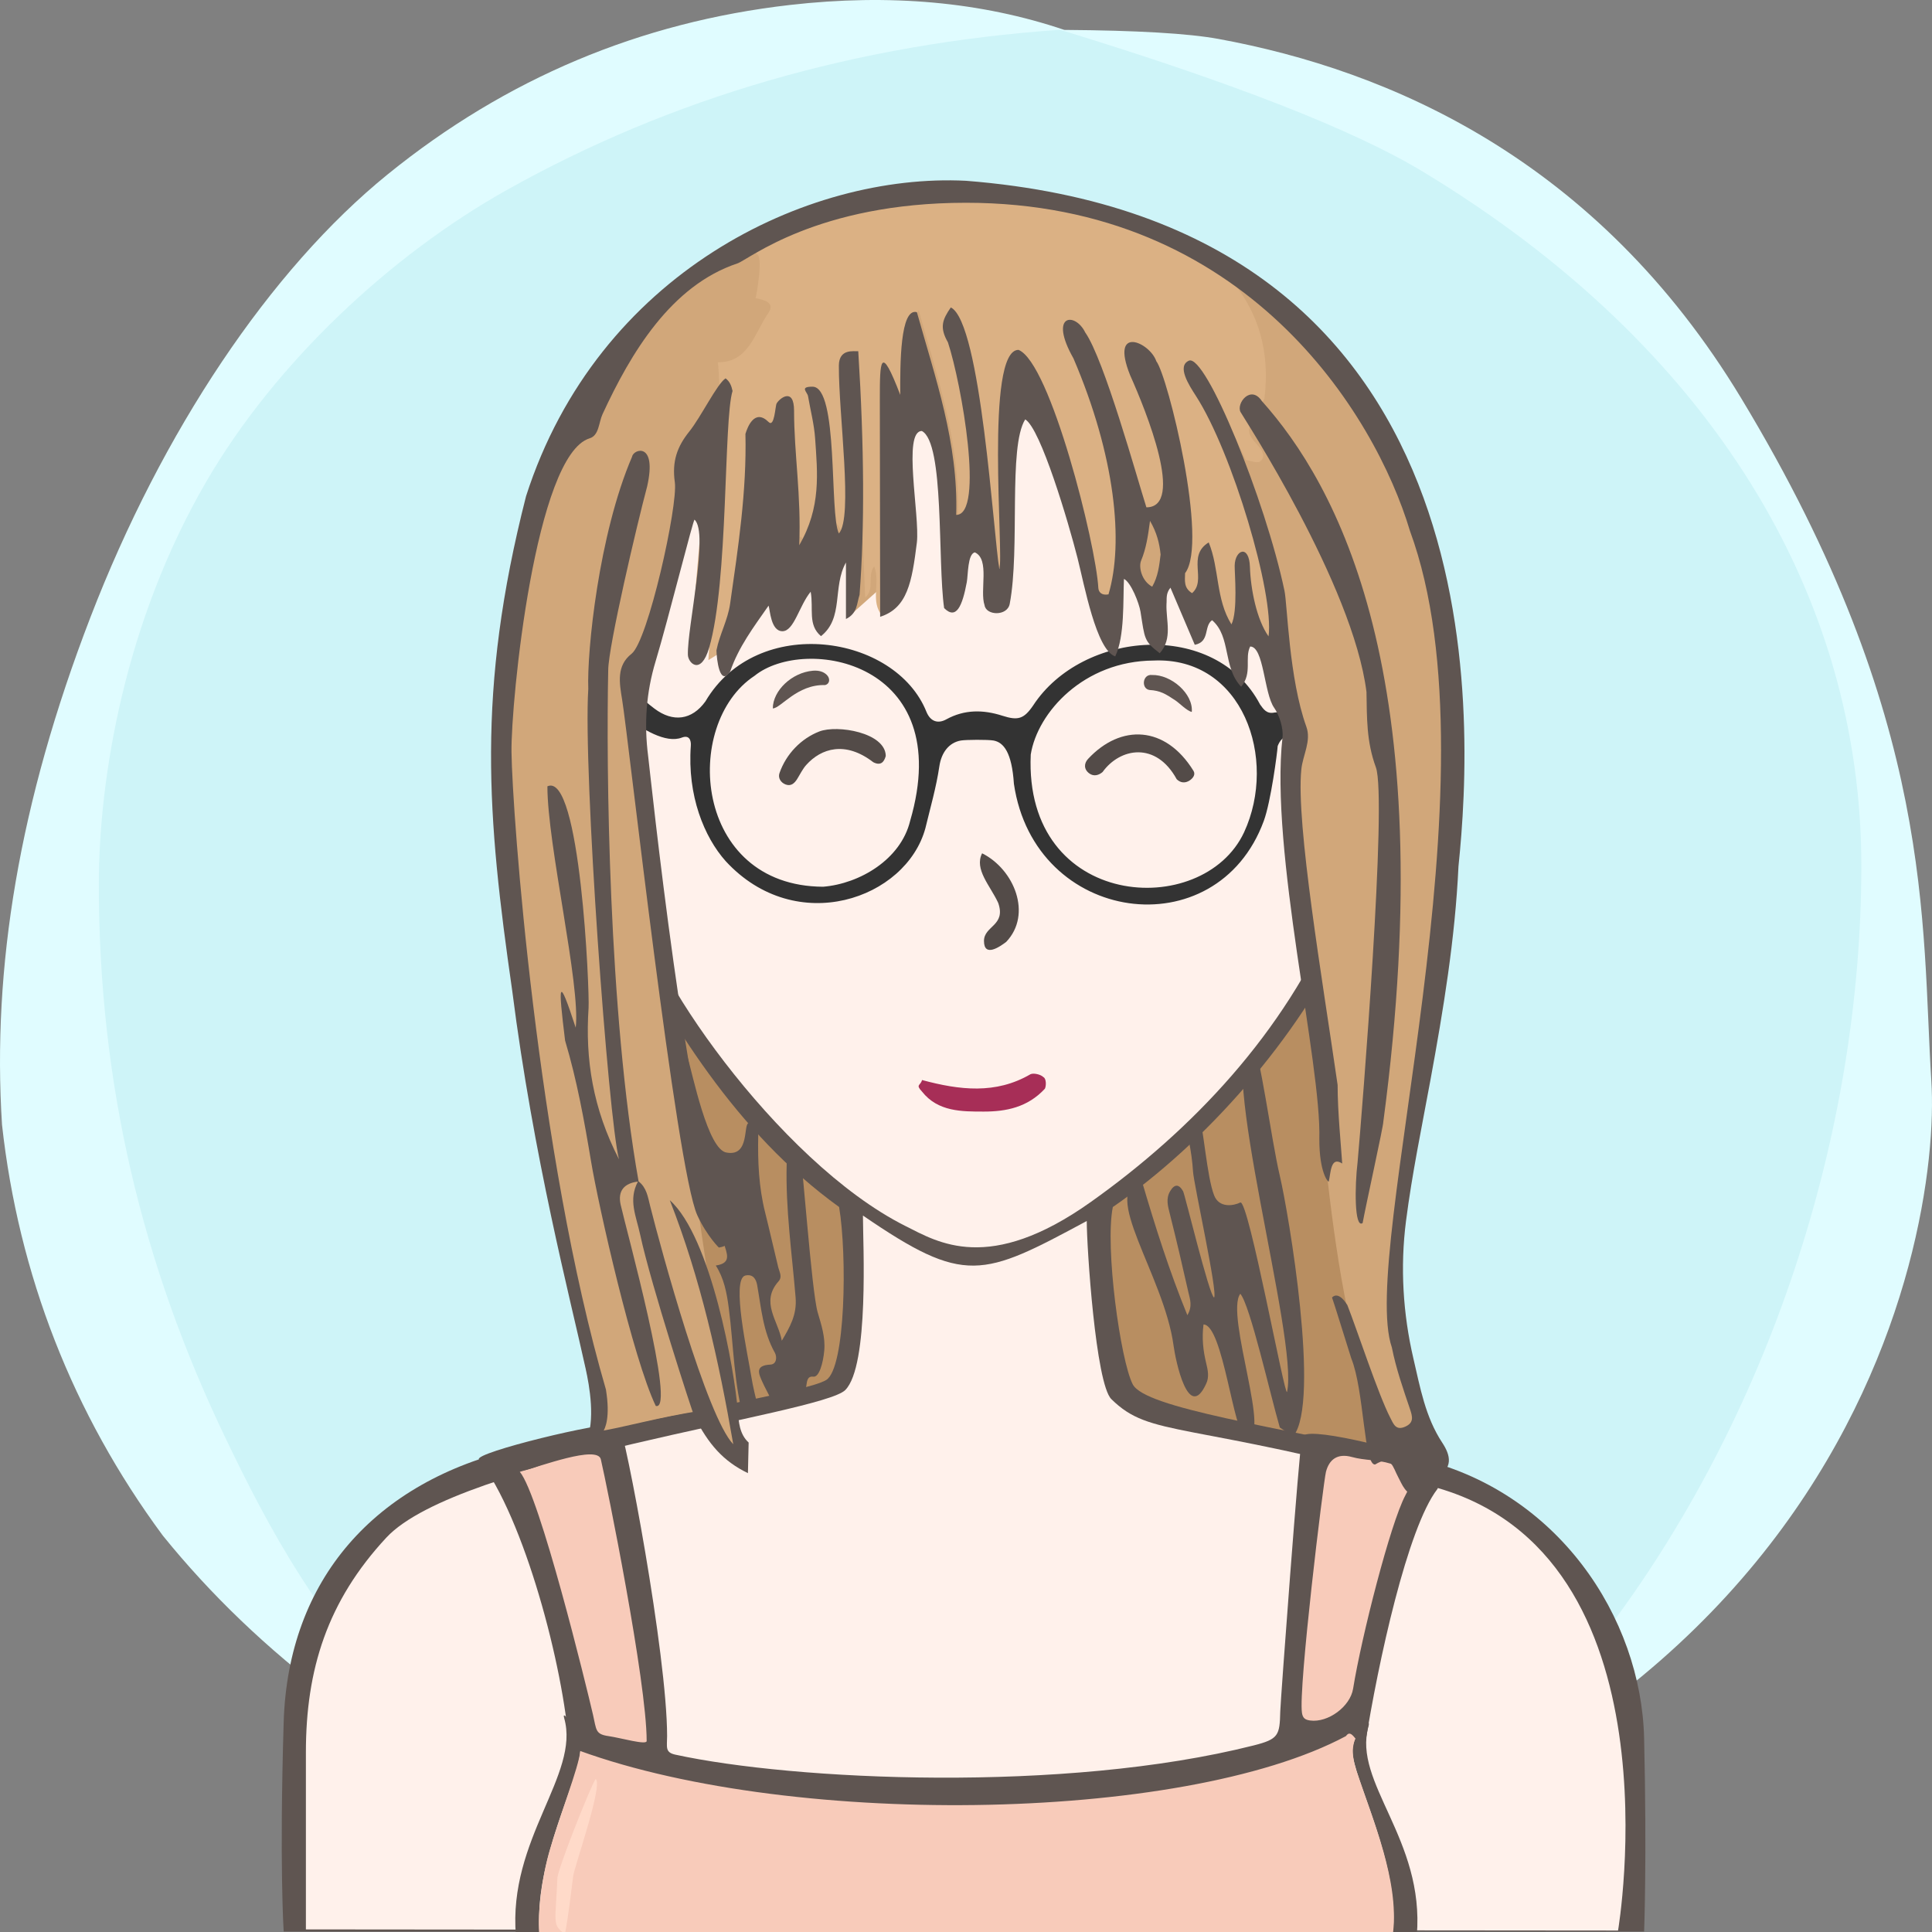<?xml version="1.0" encoding="UTF-8"?><svg width="240" height="240" viewBox="0 0 240 240" version="1.1" xmlns="http://www.w3.org/2000/svg" xmlns:xlink="http://www.w3.org/1999/xlink"><rect x="0" y="0" width="240" height="240" fill="#808080" stroke="none"/><defs><path id="bg-layer-1" d="M239.919,134.308 C241.162,153.816 229.215,227.784 119.966,239.778 C107.376,240.801 91.116,238.421 73.512,229.716 L70.166,227.784 C48.166,217.709 32.063,205.380 20.226,190.756 C9.026,175.619 2.295,158.277 0.250,139.719 C-0.993,120.210 2.363,99.697 11.237,76.672 C20.110,53.648 33.526,33.512 48.192,21.632 C62.859,9.752 79.517,2.745 98.132,0.616 C110.542,-0.803 121.903,0.229 132.215,3.714 C141.256,3.779 147.637,4.153 151.360,4.836 C172.633,8.738 198.376,19.798 216.309,49.488 C240.530,89.588 238.676,114.799 239.919,134.308 Z"></path><path id="bg-layer-2" d="M131.682,3.697 C153.137,10.258 168.153,16.128 176.728,21.308 C212.772,43.078 231.222,74.142 231.222,107.547 C231.222,140.935 219.745,176.053 199.239,203.013 C194.350,209.441 186.113,217.023 174.529,225.761 C152.192,235.106 134.015,239.778 120,239.778 C105.985,239.778 88.750,235.544 68.294,227.074 C60.428,221.353 55.199,217.218 52.607,214.671 C39.783,202.071 33.301,189.660 27.998,178.611 C17.633,157.012 12.278,134.629 12.278,109.879 C12.278,96.555 15.529,77.178 25.631,59.817 C34.294,44.927 48.652,31.630 62.877,23.647 C83.417,12.120 106.352,5.470 131.682,3.697 Z"></path></defs><title>Beste Freundin gesucht</title><desc>Profilbild</desc><g id="beste-freundin-gesucht" stroke="none" stroke-width="1" fill="none" fill-rule="evenodd"><g fill="none" fill-rule="evenodd"><use fill="#E0FCFF" xlink:href="#bg-layer-1"></use><use fill="#CEF4F8" xlink:href="#bg-layer-2"></use></g><path d="M129.036,200.237 C183.085,200.237 168.706,206.639 168.706,155 C168.706,103.361 144.394,34 113.272,34 C82.150,34 67,72.861 67,124.5 C67,176.139 92.000,199.129 129.036,200.237 Z" fill="#D1A77A"></path><path d="M129.036,200.237 C183.829,200.237 168.706,206.639 168.706,155 C168.706,103.361 144.394,34 113.272,34 C82.150,34 67,72.861 67,124.5 C67,176.139 90.700,200.237 129.036,200.237 Z" fill="#b88e61"></path><path d="M90.527,162.463 C90.281,160.600 89.946,158.809 88.918,157.207 C90.942,156.914 90.285,155.707 89.930,154.473 C88.013,147.792 86.257,141.063 84.193,134.431 C83.659,132.714 84.295,131.926 85.324,131.000 C86.061,133.460 87.924,142.934 90.302,143.183 C93.210,143.684 92.266,139.492 93.048,139.496 C94.050,139.502 94.207,140.292 94.191,141.050 C94.123,144.270 94.255,147.466 95.046,150.611 C95.617,152.883 96.122,155.170 96.680,157.444 C96.825,158.030 97.216,158.607 96.709,159.178 C94.415,161.764 96.685,164.071 97.119,166.551 C98.117,164.854 99.011,163.340 98.833,161.178 C98.377,155.671 97.576,150.184 97.723,144.622 C97.763,143.142 98.161,142.913 99.351,143.059 C99.653,143.530 100.796,160.353 101.575,163.024 C102.022,164.554 102.540,166.093 102.394,167.754 C102.253,169.347 101.749,171.106 101.043,171.015 C100.185,170.902 100.253,171.769 100.136,172.332 C100.062,172.690 100.098,173.072 100.085,173.443 C98.952,173.705 98.721,174.619 98.457,175.574 C97.989,177.268 97.188,176.470 96.432,175.784 C96.200,174.286 95.332,173.056 94.727,171.715 C94.237,170.632 93.741,169.611 95.709,169.514 C96.487,169.475 96.542,168.551 96.250,168.030 C94.784,165.420 94.563,162.510 94.062,159.659 C93.928,158.896 93.544,158.226 92.573,158.454 C90.799,158.933 92.921,168.368 93.356,171.152 C93.669,173.156 94.919,177.648 94.907,178.018 C93.784,178.170 92.678,178.293 92.528,176.695 C91.132,172.055 91.155,167.212 90.527,162.463 Z" fill="#5F5551"></path><path d="M158.983,146.060 C157.881,141.377 156.604,131.078 155.431,128.719 C151.017,131.111 161.348,166.343 159.883,172.896 C159.653,173.924 155.091,148.910 154.074,149.380 C153.225,149.798 151.444,150.094 150.821,148.487 C149.909,146.136 149.524,140.132 148.819,137.753 C148.541,136.817 146.278,137.801 146.966,139.251 C147.458,140.291 148.058,143.102 148.200,145.513 C148.295,147.113 151.294,160.574 150.821,161.186 C150.229,161.005 147.196,148.379 146.966,147.975 C146.451,147.072 145.901,147.064 145.364,147.964 C144.798,148.914 145.082,149.844 145.331,150.831 C146.147,154.065 146.902,157.316 147.635,160.570 C147.821,161.391 148.164,162.250 147.499,163.379 C145.267,157.917 143.544,152.491 141.807,146.586 C136.525,147.975 144.600,158.385 145.783,167.149 C146.040,169.058 147.635,176.709 149.831,171.898 C150.234,171.083 150.045,170.191 149.839,169.347 C149.461,167.801 149.288,166.255 149.503,164.532 C151.941,164.532 153.263,178.390 154.708,178.390 C158.235,179.448 152.126,163.270 154.074,160.719 C155.279,162.071 157.800,173.281 158.983,177.332 C158.983,177.332 160.434,178.316 160.674,178.390 C164.040,174.175 160.085,150.743 158.983,146.060 Z" fill="#5F5551"></path><path d="M204.239,215.941 C203.891,200.941 193.503,185.068 175.905,181.120 C158.308,177.171 142.239,174.941 140.711,171.961 C139.183,168.980 137.239,154.941 138.239,149.941 C149.731,142.039 161.239,128.941 167.466,115.759 C172.494,112.941 175.264,105.123 177.239,97.941 C179.215,90.759 178.060,83.439 172.494,83.439 L170.239,83.439 C170.239,83.439 169.035,73.328 167.239,67.941 C157.239,42.941 134.606,34.061 111.622,37.832 C98.694,40.346 77.146,52.555 73.017,75.720 C72.657,78.413 72.298,84.337 72.298,84.337 C72.298,84.337 69.964,83.800 68.887,84.337 C63.239,86.941 65.239,94.941 66.239,98.941 C68.574,105.820 71.239,109.941 76.787,114.862 C83.239,126.941 91.311,140.604 104.239,149.941 C105.239,155.941 105.049,169.903 102.644,171.422 C100.239,172.941 81.859,175.863 64.239,179.941 C46.620,184.019 35.778,196.163 35.239,213.941 C34.701,231.719 35.239,239.941 35.239,239.941 L201.239,239.941 L204.239,239.941 C204.239,239.941 204.588,230.941 204.239,215.941 Z" fill="#5F5551"></path><path d="M178,184.678 C147,176.356 143,178.678 138.056,173.804 C136.106,171.881 135,154.910 135,151.678 C122,158.678 119.866,159.678 107.197,151 C107.197,154.412 108,169.678 105,172.678 C102,175.678 57,181.322 48,191 C40.647,198.907 38,207.406 38,217.678 C38,220.336 38,239.678 38,239.678 L169.291,239.792 L201,239.819 C201,239.819 209,193 178,184.678 Z" fill="#FFF1EB"></path><path d="M79.505,112.314 C70.505,110.386 66.505,94.314 68.505,88.314 C69.505,85.607 75.616,87.582 75.616,87.582 C75.616,87.582 75.725,70.427 83.505,60.314 C93.505,47.314 108.108,40 122.841,40 C134.505,40 141.654,43.413 150.505,49.314 C168.505,61.314 168.809,87.942 168.809,87.942 C168.809,87.942 171.148,87.176 172.580,87.044 C180.505,86.314 172.580,112.314 165.936,113.261 C159.505,128.314 148.169,140.314 135.505,149.314 C122.841,158.314 116.505,154.314 112.505,152.314 C96.505,144.314 79.505,119.314 79.505,112.314 Z" fill="#FFF1EB"></path><path d="M100.973,83.320 C101.710,83.254 102.321,83.442 102.719,83.848 C103.146,84.288 103.098,84.947 102.499,85.101 C99,85.000 96.984,88.001 96,88.000 C96.014,85.769 98.380,83.547 100.973,83.320 Z" fill="#5F5551"></path><path d="M142.774,85.917 C141.701,85.858 141.721,84.008 142.907,84.035 C145.299,83.758 148.242,85.917 148.242,88.175 C147.625,88.098 146.613,87.211 146.076,86.920 C144.803,86.229 144.124,85.876 142.774,85.917 Z" fill="#5F5551" transform="translate(145.117, 86.093) rotate(5.000) translate(-145.117, -86.093) "></path><path d="M67.087,240.446 C66.087,231.446 72.087,220.943 72.087,217.446 C72.087,215.446 69.667,211.976 70.087,213.446 C72.087,220.446 63.087,228.446 64.087,240.446 L67.087,240.446 Z" fill="#5F5551"></path><path d="M171.078,240.446 C170.078,231.446 176.078,220.943 176.078,217.446 C176.078,215.446 173.658,212.976 174.078,214.446 C176.078,221.446 167.078,228.446 168.078,240.446 L171.078,240.446 Z" fill="#5F5551" transform="translate(172.039, 227.223) scale(-1, 1) translate(-172.039, -227.223) "></path><path d="M128.004,133.448 C128.363,133.267 129.261,133.448 129.620,133.807 C129.980,133.985 129.980,134.883 129.800,135.244 C127.645,137.576 124.944,138.084 122.222,138.084 C119.500,138.084 116.512,138.115 114.537,135.603 C113.687,134.698 114.358,134.883 114.537,134.165 C119.206,135.422 123.695,135.960 128.004,133.448 Z" fill="#A72E57"></path><path d="M125,117 C124.252,117.573 122.234,119 122.234,116.888 C122.234,115 125,115 124,112.162 C123,110 121,108 122,106 C126,108 128.252,113.573 125,117 Z" fill="#534B48"></path><path d="M148.309,95.520 C148.607,95.967 148.295,96.430 147.888,96.727 C147.345,97.123 146.743,97.084 146.264,96.638 C143.516,92 139.078,93 137.033,96.064 C136.556,96.505 135.952,96.668 135.406,96.308 C134.685,95.832 134.667,95.081 135.171,94.501 C139.078,90 144.625,90 148.309,95.520 Z" fill="#534B48" transform="translate(141.626, 94.121) rotate(2.000) translate(-141.626, -94.121) "></path><path d="M108.502,94.249 C104.798,91.876 101.901,93.096 100.238,95.306 C99.824,95.856 99.582,96.526 99.266,97.143 C98.984,97.698 98.587,98.151 97.891,97.951 C97.253,97.769 96.859,97.209 97.010,96.613 C97.639,94.136 99.339,92.089 101.483,91.030 C103.627,89.971 109.691,90.444 109.978,93.340 C109.832,94.161 109.422,94.626 108.502,94.249 Z" fill="#534B48" transform="translate(103.478, 94.256) rotate(5.000) translate(-103.478, -94.256) "></path><g><path d="M66.963,240 C66.780,237.849 67.263,233.305 68.324,229.722 C69.695,225.083 71.844,219.622 72.078,217.601 C75.097,211.610 59.181,184.736 64.456,182.691 C66.474,182.882 73.566,178.622 74.304,180.330 C79.218,191.703 81.830,219.236 82.805,219.353 C96.730,221.023 123.047,223.456 127.819,222.829 C137.424,221.567 149.831,219.793 159.275,217.289 C161.921,216.588 162.019,181.114 164.540,180.097 C165.362,179.765 175.268,182.427 176.069,182.023 C176.652,182.151 169.652,213.903 168.980,214.870 C167.991,216.292 167.741,217.572 168.498,219.965 C170.611,226.258 173.768,233.625 173.059,240 C172.858,241.805 67.147,242.151 66.963,240 Z" fill="#f8cbba"></path><path d="M73.662,213 C74.100,214.899 73.932,215.430 75.600,215.667 C77.119,215.884 80.331,216.823 80.331,216.274 C80.331,208.881 75.400,184.546 74.638,181.284 C74.218,179.486 67.180,182.139 64.572,182.835 C67.039,185.747 72.820,209.358 73.662,213 Z M161.736,212.784 C161.836,213.428 162.121,213.641 162.749,213.726 C164.948,214.028 167.726,212.024 168.089,209.767 C169.117,203.385 172.711,189.249 174.586,185.747 C175.823,183.436 175.427,182.665 172.711,181.813 C171.142,181.321 169.486,181.426 167.952,180.998 C166.124,180.489 165.108,181.326 164.716,182.835 C164.402,184.038 161.264,209.767 161.736,212.784 Z M161.736,178.576 C161.849,176.953 173.474,179.983 178.923,181.7 C179.287,181.815 179.069,183.998 178.546,184.992 C174.868,189.753 171.220,206.321 169.562,216.823 C168.520,216.919 167.983,214.525 167.192,215.667 C146.825,226.552 96.960,227.163 70.701,217 C70,207.024 65.133,188.584 59.489,181.284 C59,180.433 74.778,176.578 76.879,176.928 C77.640,177.918 82.870,205.496 82.870,215.667 C82.870,217.015 82.584,217.683 83.888,217.968 C98.551,221.165 132.187,222.778 155.738,216.823 C158.829,216.042 158.968,215.573 159.037,212.630 C159.069,211.261 161.399,179.907 161.736,178.576 Z" fill="#5F5551"></path><path d="M73.986,221 C74.989,221.560 71.381,231.779 71.208,233.030 C70.962,234.820 70.678,237.583 70.184,240.247 C68.542,239.118 69.014,238.814 69.242,233.321 C69.247,232.237 73.367,221.909 73.986,221 Z" fill="#ffdac9"></path></g><g><path d="M154.542,103.394 C149.411,114.370 127.174,113.005 128.043,93.729 C128.881,88.487 134.641,82.109 143.302,82.055 C154.379,81.566 158.766,94.264 154.542,103.394 M113.058,101.982 C111.897,106.758 106.806,109.778 102.251,110.154 C86.124,110.073 84.698,89.905 93.728,83.955 C99.974,78.897 118.867,82.136 113.058,101.982 M170.524,81.779 C169.372,82.291 161.256,88.406 158.325,88.513 C157.333,88.728 156.946,88.078 156.529,87.509 C150.953,76.929 134.441,78.294 128.340,87.638 C127.195,89.315 126.460,89.534 124.531,88.914 C122.154,88.150 119.819,88.112 117.541,89.367 C116.532,89.922 115.603,89.652 115.099,88.460 C111.275,78.806 94.061,76.183 87.626,87.137 C85.948,89.461 83.597,89.765 81.293,88.022 C77.927,85.476 75.809,82.580 74.719,81.169 C73.987,80.224 73.332,79.928 72.278,80.217 C72.201,81.329 71.942,82.436 72.013,83.550 C72.922,84.831 80.803,93.131 84.697,91.626 C85.644,91.260 85.865,91.993 85.817,92.641 C85.365,98.833 87.481,103.991 90.148,106.976 C98.922,116.495 112.564,111.665 114.954,102.888 C115.569,100.333 116.308,97.793 116.688,95.203 C116.947,93.448 117.907,92.246 119.356,91.991 C119.966,91.884 122.703,91.863 123.428,91.991 C124.665,92.226 125.695,93.440 125.951,97.366 C128.512,114.858 151.142,117.887 156.992,101.981 C157.881,99.566 158.673,93.455 158.719,92.672 C158.966,92.073 159.346,91.312 160.827,91.210 C162.137,91.014 170.887,85.924 172.069,84.328 C172.109,84.252 172.419,84.017 172.600,83.287 C172.457,81.896 171.420,81.587 170.524,81.779" fill="#333333"></path></g><g><path d="M120,24.169 C195.687,30.124 181.912,98.086 173.576,148.805 C171.633,160.630 174.091,171.856 178.238,180.973 C160.746,182.805 163.776,91.507 158.955,81.157 C158.868,80.970 156.742,77.503 154.612,78.831 C152.483,80.159 149.688,75.261 148.487,74.325 C145.893,72.300 146.816,71.231 145.044,70.943 C143.627,70.712 145.685,78.777 144.209,78.410 C142.485,77.982 141.450,70.518 139.948,69.815 C138.287,69.042 138.140,76.216 137.167,74.987 C130.588,66.685 134.590,50.674 128.102,48.683 C122.972,47.109 128.102,84.327 121.576,65.101 C116.144,69.042 117.359,50.233 113.227,50.233 C109.094,50.233 109.599,72.872 109.599,72.872 L105.548,76.489 L106.202,67.934 L96.698,69.111 L91.034,79.678 C91.034,79.678 87.977,79.209 86.551,79.213 C85.125,79.218 88.296,60.141 86.827,59.766 C75.983,82.482 80.135,103.902 84.577,132.979 C86.551,151.109 89.592,170.359 92.149,180.973 C90.841,178.856 87.602,177.882 86.926,175.283 C82.400,175.897 76.991,177.459 74.213,177.825 C75.252,172.785 28.546,22.557 120,24.169 Z" fill="#D1A77A"></path><path d="M83.205,149.092 C87.044,158.881 89.302,169.069 91.088,179.410 C87.797,175.992 82.129,155.253 80.760,149.794 C80.483,148.686 80.320,147.520 79.328,146.759 C75.574,125.640 75.301,95.147 75.555,83.246 C75.567,80.314 79.135,65.116 80.394,60.417 C81.652,54.815 78.684,55.781 78.524,56.722 C74.373,66.365 72.897,80.937 73.079,85.581 C72.423,95.742 75.574,139.025 76.894,144.015 C73.640,137.688 72.689,131.595 73.115,125.204 C73.252,123.163 72.099,95.777 68,97.681 C68,105.009 72.138,122.360 71.517,127.659 C69.347,121.011 69.313,122.064 70.198,129.265 C71.672,134.190 72.581,139.216 73.426,144.287 C74.349,149.833 78.628,168.746 81.460,174.648 C84.084,175.455 77.719,152.477 77.096,149.636 C76.716,147.902 77.568,146.989 79.243,146.780 C78.024,149.085 79.020,151.023 79.539,153.439 C80.854,159.555 86.027,175.511 86.256,175.959 C88.016,179.410 89.822,181.502 92.910,183 C92.940,181.733 92.970,180.466 93,179.198 C91.852,178.156 91.758,176.576 91.656,175.304 C91.241,170.136 88.337,153.687 83.205,149.092 Z" fill="#5F5551"></path><path d="" fill="#5F5551"></path><path d="M154.773,57.157 C155.376,57.231 156.188,57.590 156.538,57.319 C157.294,56.734 156.782,55.941 156.290,55.373 C155.543,54.512 154.661,53.735 155.517,52.443 C155.163,51.923 157.015,49.927 157.070,49.490 C159.999,26.126 126.642,22.071 118.996,24.266 C118.252,24.479 101.519,24.468 93.881,31.512 C94.991,31.512 93.870,37.045 93.870,37.045 C94.901,37.230 96.331,37.599 95.463,38.853 C93.745,41.332 93.026,45.034 89.177,45.006 C89.519,47.696 89.284,54.244 89.316,55.040 C89.734,54.714 88.049,81.504 88,82 C88.455,81.719 88.910,81.438 89.365,81.155 C89.761,79.162 100.111,61.808 99.837,68.014 C102.641,63.259 103.631,64.064 104.856,66.543 C106.690,64.553 106.005,62.216 106.215,60.302 C106.771,55.253 107.061,64.435 107.474,74.216 C108.716,73.230 107.677,71.518 108.594,70.346 C109.414,72.381 108.037,74.711 109.619,76.521 C109.606,67.504 113.513,37.786 114.149,38.628 C116.418,46.811 119.261,54.861 118.996,63.848 C120.441,63.197 123.566,68.890 124.315,70.587 C125.012,68.669 126.016,56.007 126.113,54.309 C126.408,49.154 130.732,50.747 131.100,55.262 C132.444,57.721 135.710,75.308 137.731,75.025 C140.839,62.362 146.066,60.931 145.634,65.965 C144.865,74.928 150.387,75.329 152.934,77.468 C153.969,77.812 157.164,78.511 157.508,78.962 C160.264,77.041 150.013,46.735 150.598,48.173 C151.850,51.245 153.381,54.163 154.773,57.157 Z" fill="#dbb184"></path><path d="M106.616,43.629 C106.084,43.672 104.220,43.269 104.207,45.418 C104.171,51.493 106.007,64.294 104.207,66.271 C103.005,63.808 104.207,48.035 100.926,48.035 C99.280,48.035 100.286,48.687 100.376,49.210 C100.675,50.963 101.138,52.703 101.258,54.469 C101.546,58.706 102.034,63.009 99.280,67.733 C99.549,61.567 98.642,56.376 98.642,51.035 C98.642,48.035 96.829,49.487 96.474,50.121 C96.298,50.433 96.217,53.159 95.477,52.423 C93.749,50.704 92.853,53.054 92.600,53.904 C92.769,61.016 91.700,68.004 90.697,75.005 C90.403,77.049 89.390,78.806 89,80.786 C89.026,81.869 89.397,85.359 90.704,83.428 C91.738,80.379 93.629,77.883 95.477,75.234 C95.657,75.763 95.747,78.413 97.195,78.413 C98.642,78.413 99.280,75.234 100.705,73.505 C101.089,75.661 100.314,77.603 101.984,79.024 C104.850,76.772 103.387,72.921 105.087,69.876 L105.087,76.895 C106.549,76.183 106.428,74.909 106.778,73.893 C107.415,65.554 107.361,55.466 106.616,43.629 Z" fill="#5F5551"></path><path d="M141.752,69.643 C142.380,68.147 142.618,66.544 142.858,64.705 C143.713,66.173 144.032,67.501 144.175,68.883 C144.008,70.250 143.861,71.620 143.130,72.882 C141.796,72.164 141.430,70.412 141.752,69.643 Z M165.063,146.780 C165.324,145.673 165.289,143.584 166.734,144.537 C166.599,142.416 166.164,138.193 166.164,134.780 C164.306,121.861 160.963,102.308 161.657,95.575 C161.839,93.797 162.921,92.050 162.279,90.271 C160.127,84.324 159.923,75.103 159.562,73.384 C157.211,62.182 149.770,43.880 147.686,44.806 C146.162,45.485 147.712,47.867 148.567,49.193 C153.081,56.187 158.293,73.753 157.586,79.057 C156.101,76.965 155.362,73.196 155.270,70.421 C155.176,67.600 153.418,68.275 153.376,70.256 C153.358,71.140 153.787,75.909 152.976,77.566 C151.016,74.436 151.492,70.654 150.152,67.380 C147.390,69.068 149.946,72.053 148.084,73.683 C147.011,73.029 147.202,72.086 147.215,71.201 C150.152,67.380 145.070,46.697 143.640,44.870 C142.858,42.528 137.852,40.286 140.384,46.601 C142.409,51.126 147.215,63.022 142.409,63.022 C141.210,59.248 137.158,44.631 134.808,41.292 C133.561,38.732 130.210,38.984 133.351,44.526 C138.537,56.628 139.622,67.380 137.700,73.836 C136.808,74.000 136.466,73.515 136.439,73.039 C136.139,67.600 130.481,45.020 126.521,43.463 C122.308,43.463 124.739,69.069 124.141,70.694 C123.406,66.498 121.863,40.033 118.114,38.191 C117.073,39.698 116.682,40.662 117.756,42.528 C119.450,47.674 122.308,63.964 118.784,63.964 C119.050,54.991 116.186,46.951 113.899,38.780 C111.812,38.191 111.812,45.252 111.833,49.054 C109.335,42.528 109.296,44.870 109.296,49.607 L109.335,76.620 C112.726,75.537 113.282,72.315 113.899,67.380 C114.273,64.019 112.100,53.541 114.516,53.541 C117.342,55.010 116.451,69.643 117.282,75.537 C118.784,77.044 119.546,75.299 120.099,72.315 C120.264,71.433 120.197,68.793 121.102,68.619 C122.996,69.479 121.678,73.375 122.308,75.193 C122.511,76.492 125.148,76.563 125.432,75.008 C126.744,68.133 125.217,55.523 127.354,52.099 C129.279,53.216 132.745,64.955 133.853,69.319 C134.699,72.656 136.183,80.756 138.537,81.538 C139.732,79.061 139.500,74.509 139.622,71.914 C140.509,72.349 141.513,74.960 141.676,75.980 C142.218,79.372 142.086,79.627 144.067,81.148 C145.703,79.304 144.827,77.101 144.906,75.034 C144.967,74.419 144.785,73.752 145.398,73.004 C146.447,75.468 147.440,77.800 148.419,80.099 C150.337,79.732 149.509,77.772 150.571,77.044 C152.952,79.093 151.866,82.851 154.180,85.312 C155.608,83.601 154.576,81.753 155.301,80.311 C157.009,80.311 157.009,86.123 158.278,87.918 C158.926,88.834 159.443,90.465 159.318,91.586 C157.733,105.748 164.166,132.082 163.892,141.517 C163.892,145.673 164.970,146.856 165.063,146.780 Z" fill="#5F5551"></path><path d="M154.103,51.183 C154.391,51.738 168.075,72.640 169.749,85.952 C169.809,89.143 169.732,92.094 170.916,95.319 C172.339,99.189 169.218,137.948 168.640,144.412 C168.291,147.292 168.226,152.670 169.270,151.931 C169.663,149.759 171.859,139.843 171.839,139.368 C179.266,83.630 165.896,60.031 156.744,49.811 C155.376,47.766 153.544,50.104 154.103,51.183 Z" fill="#5F5551"></path><path d="M90.305,152.307 C85.451,141.086 80.727,95.573 80.514,93.920 C80.000,89.921 80.268,86.030 81.449,82.127 C82.998,77.004 86.201,64.146 86.284,64.564 C88.086,66.204 85.363,77.910 85.451,81.336 C85.479,82.398 87.075,83.933 88.086,80.489 C90.505,72.255 89.876,52.175 91,48.568 C90.870,47.955 90.662,47.384 90.130,47 C89.062,47.704 87.072,51.806 85.634,53.595 C84.147,55.445 83.454,57.273 83.829,59.903 C84.241,62.783 80.503,79.610 78.455,81.213 C76.571,82.687 76.932,84.788 77.277,86.875 C78.051,91.544 84.000,145.199 86.616,150.951 C87.788,153.531 89.523,155.266 89.333,154.966 C91.277,154.681 90.663,153.134 90.305,152.307 Z" fill="#5F5551"></path><path d="M181.176,107.631 C183.085,89.173 186.301,27.673 120,22.458 C100.284,21.457 74.267,33.874 65.347,61.641 C59.144,85.939 60.535,101.521 63.626,123.043 C66.283,143.921 70.815,161.185 72.758,170.048 C73.206,172.088 74.024,176.524 72.758,179.209 C73.367,179.051 74.409,178.611 74.845,177.968 C75.196,177.452 75.828,176.076 75.272,172.618 C66.701,143.225 63.634,100.954 63.540,93.408 C63.462,87.091 66.503,56.496 73.250,54.448 C74.426,54.091 74.372,52.481 74.845,51.458 C78.354,43.863 83.347,35.472 91.608,32.721 C92.981,32.264 101.483,25.188 120,25.188 C154.750,25.188 170.824,51.458 175.152,65.958 C186.510,96.876 168.778,155.495 172.903,167.389 C173.418,170.002 174.300,172.517 175.152,175.036 C175.473,175.983 175.663,176.735 174.563,177.225 C173.393,177.745 173.111,176.911 172.683,176.076 C171.190,173.168 168.570,165.168 167.375,162.127 C166.205,160.243 165.502,161.154 165.470,161.185 C165.672,161.699 167.348,167.141 167.856,168.731 C169.467,172.676 169.421,182.094 170.824,181.924 C172.847,180.684 173.015,182.251 173.681,183.476 C174.189,184.411 174.547,185.636 176.148,186 C176.797,185.238 177.370,184.049 178.290,183.586 C180.608,182.420 180.193,180.778 179.157,179.209 C177.060,176.030 176.415,172.348 175.581,168.775 C174.275,163.179 173.928,157.389 174.659,151.683 C175.409,145.828 176.615,140.031 177.684,134.221 C179.304,125.419 180.760,116.599 181.176,107.631 Z" fill="#5F5551"></path></g></g></svg>